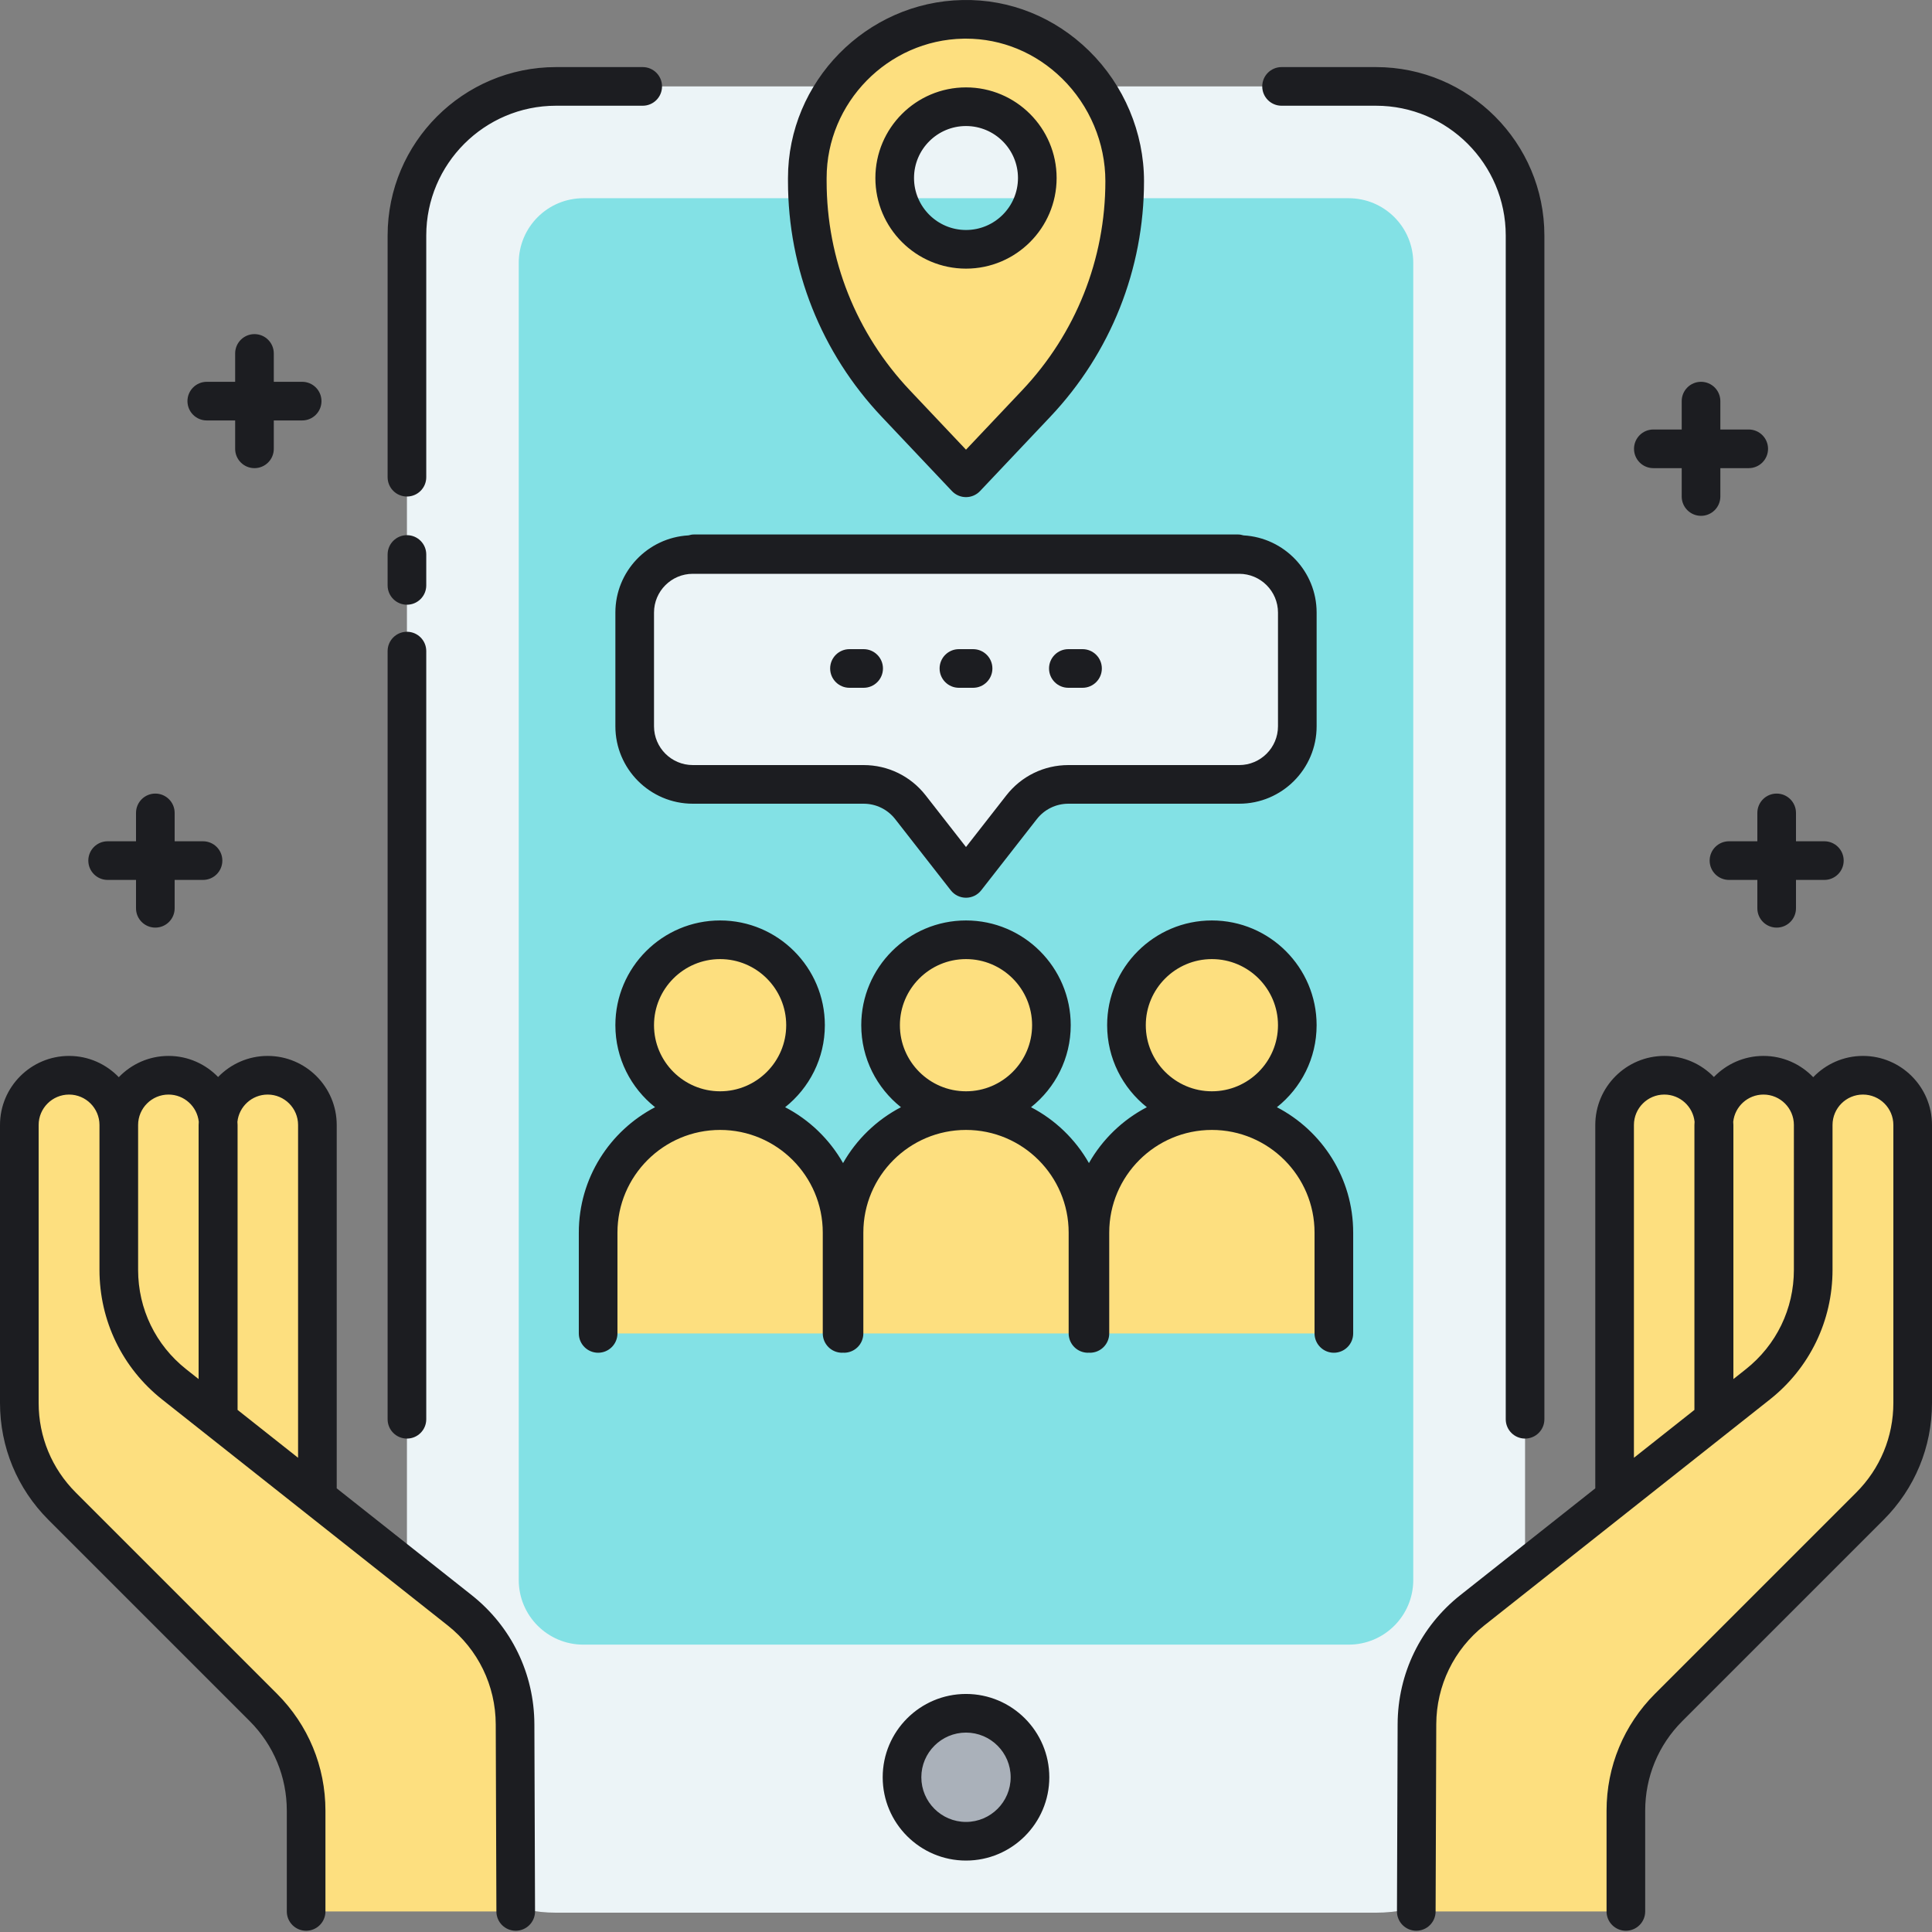 <?xml version="1.0" encoding="utf-8"?>
<!-- Generator: Adobe Illustrator 22.0.0, SVG Export Plug-In . SVG Version: 6.00 Build 0)  -->
<svg version="1.1" id="Layer_1" xmlns="http://www.w3.org/2000/svg" xmlns:xlink="http://www.w3.org/1999/xlink" x="0px" y="0px"
	 viewBox="0 0 500 500" style="enable-background:new 0 0 500 500;" xml:space="preserve">
<rect x="0" y="0" width="500" height="500" fill="#808080" stroke="none"/>
<style type="text/css">
	.st0{fill:#83E1E5;}
	.st1{fill:#ECF4F7;}
	.st2{fill:#AAB1BA;}
	.st3{fill:#FDDF7F;}
	.st4{fill:#1C1D21;}
	.st5{fill:none;stroke:#1C1D21;stroke-width:10;stroke-linecap:round;stroke-linejoin:round;stroke-miterlimit:10;}
</style>
<g>
	<path class="st1" d="M356.102,495H143.898c-21.309,0-38.583-17.274-38.583-38.583V60.945c0-21.309,17.274-38.583,38.583-38.583
		h212.205c21.309,0,38.583,17.274,38.583,38.583v395.472C394.685,477.726,377.411,495,356.102,495z"/>
</g>
<g>
	<path class="st0" d="M150.971,425.632c-9.234,0-16.719-7.485-16.719-16.719V68.018c0-9.234,7.485-16.719,16.719-16.719h198.058
		c9.234,0,16.719,7.485,16.719,16.719v340.894c0,9.234-7.485,16.719-16.719,16.719H150.971z"/>
</g>
<g>
	<circle class="st2" cx="250" cy="459.954" r="16.558"/>
</g>
<g>
	<path class="st3" d="M456.386,278.272L456.386,278.272c-7.109,0-12.871,5.763-12.871,12.871v76.16h25.743v-76.16
		C469.257,284.035,463.495,278.272,456.386,278.272z"/>
</g>
<g>
	<path class="st3" d="M430.73,278.272c-7.109,0-12.871,5.763-12.871,12.871v96.46l25.743-2.104v-94.356
		C443.601,284.035,437.838,278.272,430.73,278.272z"/>
</g>
<g>
	<path class="st3" d="M56.485,367.303v-76.16c0-7.109-5.763-12.871-12.871-12.871h0c-7.109,0-12.871,5.763-12.871,12.871v37.503
		v38.656H56.485z"/>
</g>
<g>
	<path class="st3" d="M56.399,387.603v-96.46c0-7.109,5.763-12.871,12.871-12.871h0c7.109,0,12.871,5.763,12.871,12.871v96.46
		H56.399z"/>
</g>
<g>
	<path class="st3" d="M133.466,494.676l-0.17-48.443c-0.04-11.505-5.319-22.364-14.342-29.503l-73.87-58.448
		c-9.059-7.167-14.342-18.084-14.342-29.636v-37.503c0-7.109-5.763-12.871-12.872-12.871l0,0C10.763,278.272,5,284.035,5,291.144
		v71.93c0,10.023,3.981,19.635,11.069,26.722l52.088,52.088c7.087,7.087,11.069,16.699,11.069,26.722v26.071"/>
</g>
<g>
	<path class="st3" d="M420.775,494.676v-26.071c0-10.023,3.981-19.635,11.069-26.722l52.088-52.088
		c7.087-7.087,11.069-16.699,11.069-26.722v-71.93c0-7.109-5.763-12.871-12.871-12.871s-12.871,5.763-12.871,12.871v37.503
		c0,11.551-5.283,22.468-14.342,29.636l-73.87,58.448c-9.022,7.139-14.301,17.998-14.342,29.503l-0.17,48.443"/>
</g>
<g>
	<circle class="st3" cx="186.364" cy="265.319" r="22.106"/>
</g>
<g>
	<path class="st3" d="M154.797,345.089v-26.095c0-17.435,14.133-31.568,31.568-31.568s31.568,14.133,31.568,31.568v26.095"/>
</g>
<g>
	<circle class="st3" cx="250" cy="265.319" r="22.106"/>
</g>
<g>
	<path class="st3" d="M218.432,345.089v-26.095c0-17.435,14.133-31.568,31.568-31.568s31.568,14.133,31.568,31.568v26.095"/>
</g>
<g>
	<circle class="st3" cx="313.636" cy="265.319" r="22.106"/>
</g>
<g>
	<path class="st3" d="M282.068,345.089v-26.095c0-17.435,14.133-31.568,31.568-31.568c17.434,0,31.568,14.133,31.568,31.568v26.095"
		/>
</g>
<g>
	<path class="st1" d="M320.704,143.5H179.296c-8.305,0-15.038,6.733-15.038,15.038v29.425c0,8.305,6.733,15.038,15.038,15.038h44.19
		c4.742,0,9.22,2.185,12.139,5.923L250,227.333l14.375-18.41c2.919-3.738,7.397-5.923,12.139-5.923h44.189
		c8.305,0,15.038-6.733,15.038-15.038v-29.425C335.742,150.233,329.009,143.5,320.704,143.5z"/>
</g>
<g>
	<path class="st3" d="M249.199,5.007C226.886,5.434,208.93,23.655,208.93,46.07v0.811c0,21.405,8.194,41.999,22.899,57.553
		L250,123.655l18.171-19.22c14.706-15.554,22.899-36.148,22.899-57.553l0,0C291.07,23.852,272.224,4.567,249.199,5.007z M250,64.522
		c-10.191,0-18.452-8.261-18.452-18.452S239.809,27.618,250,27.618s18.452,8.261,18.452,18.452S260.191,64.522,250,64.522z"/>
</g>
<path class="st4" d="M166.333,27.362h-22.436c-18.518,0-33.582,15.065-33.582,33.583V123.5c0,2.762-2.238,5-5,5s-5-2.238-5-5V60.945
	c0-24.032,19.551-43.583,43.582-43.583h22.436c2.762,0,5,2.238,5,5S169.095,27.362,166.333,27.362z M105.315,156.5
	c2.762,0,5-2.238,5-5v-8c0-2.762-2.238-5-5-5s-5,2.238-5,5v8C100.315,154.262,102.554,156.5,105.315,156.5z M105.315,372.303
	c2.762,0,5-2.238,5-5V168.5c0-2.762-2.238-5-5-5s-5,2.238-5,5v198.803C100.315,370.064,102.554,372.303,105.315,372.303z
	 M389.685,60.945v306.357c0,2.762,2.238,5,5,5s5-2.238,5-5V60.945c0-24.031-19.551-43.583-43.582-43.583h-24.436
	c-2.762,0-5,2.238-5,5s2.238,5,5,5h24.436C374.62,27.362,389.685,42.428,389.685,60.945z M271.559,459.954
	c0,11.888-9.671,21.559-21.559,21.559s-21.559-9.671-21.559-21.559s9.671-21.559,21.559-21.559S271.559,448.066,271.559,459.954z
	 M261.559,459.954c0-6.373-5.186-11.559-11.559-11.559s-11.559,5.186-11.559,11.559s5.186,11.559,11.559,11.559
	S261.559,466.327,261.559,459.954z M138.296,446.216l0.171,48.443c0.01,2.762-2.221,5.008-4.982,5.018c-0.006,0-0.012,0-0.018,0
	c-2.754,0-4.99-2.227-5-4.982l-0.171-48.443c-0.035-10.039-4.57-19.37-12.444-25.6l-73.869-58.448
	c-10.32-8.164-16.239-20.396-16.239-33.557v-9.48h-0.001v-28.023c0-0.003,0-0.006,0-0.01c-0.005-4.335-3.534-7.861-7.872-7.861
	c-4.34,0-7.871,3.531-7.871,7.871v71.93c0,8.759,3.411,16.993,9.604,23.188l52.087,52.088c8.082,8.082,12.533,18.827,12.533,30.257
	v26.071c0,2.762-2.238,5-5,5s-5-2.238-5-5v-26.071c0-8.759-3.411-16.993-9.604-23.187l-52.088-52.088
	C4.451,385.248,0,374.503,0,363.073v-71.93c0-9.854,8.017-17.871,17.871-17.871c5.055,0,9.617,2.119,12.872,5.504
	c3.254-3.385,7.816-5.504,12.872-5.504c5.032,0,9.577,2.099,12.828,5.457c3.251-3.358,7.796-5.457,12.828-5.457
	c9.854,0,17.871,8.017,17.871,17.871v94.04l34.915,27.626C132.331,420.938,138.25,433.115,138.296,446.216z M61.444,290.318
	c0.013,0.275,0.042,0.547,0.042,0.826v73.74l15.656,12.388v-86.127c0-4.34-3.531-7.871-7.871-7.871
	C65.21,283.272,61.858,286.365,61.444,290.318z M48.188,354.361l3.212,2.542v-65.759c0-0.279,0.029-0.55,0.042-0.826
	c-0.414-3.953-3.766-7.045-7.827-7.045c-4.338,0-7.866,3.526-7.872,7.861c0,0.003,0,0.006,0,0.01v37.503
	C35.743,338.732,40.279,348.104,48.188,354.361z M500,291.144v71.93c0,11.43-4.451,22.175-12.532,30.258l-52.089,52.088
	c-6.192,6.193-9.604,14.428-9.604,23.187v26.071c0,2.762-2.238,5-5,5s-5-2.238-5-5v-26.071c0-11.43,4.451-22.175,12.533-30.257
	l52.088-52.088c6.192-6.194,9.604-14.429,9.604-23.188v-71.93c0-4.34-3.531-7.871-7.871-7.871c-4.338,0-7.866,3.526-7.872,7.861
	c0,0.003,0,0.006,0,0.01v31.523h-0.001v5.98c0,13.161-5.919,25.393-16.239,33.557l-73.869,58.448
	c-7.874,6.229-12.409,15.561-12.444,25.6l-0.171,48.443c-0.01,2.756-2.246,4.982-5,4.982c-0.006,0-0.012,0-0.018,0
	c-2.762-0.01-4.992-2.256-4.982-5.018l0.171-48.443c0.046-13.101,5.965-25.277,16.239-33.406l34.915-27.626v-94.04
	c0-9.854,8.017-17.871,17.871-17.871c5.032,0,9.577,2.099,12.828,5.457c3.251-3.358,7.796-5.457,12.828-5.457
	c5.055,0,9.617,2.119,12.872,5.504c3.254-3.385,7.816-5.504,12.872-5.504C491.983,273.272,500,281.289,500,291.144z
	 M422.858,377.271l15.656-12.388v-73.74c0-0.279,0.029-0.55,0.042-0.826c-0.414-3.953-3.766-7.045-7.827-7.045
	c-4.34,0-7.871,3.531-7.871,7.871V377.271z M464.257,291.144c0-0.003,0-0.006,0-0.01c-0.005-4.335-3.534-7.861-7.872-7.861
	c-4.061,0-7.413,3.092-7.827,7.045c0.013,0.275,0.042,0.547,0.042,0.826v65.759l3.212-2.542
	c7.908-6.257,12.444-15.629,12.444-25.715V291.144z M27.856,227.722H35.2v7.343c0,2.762,2.238,5,5,5s5-2.238,5-5v-7.343h7.343
	c2.762,0,5-2.238,5-5s-2.238-5-5-5H45.2v-7.344c0-2.762-2.238-5-5-5s-5,2.238-5,5v7.344h-7.344c-2.762,0-5,2.238-5,5
	S25.095,227.722,27.856,227.722z M53.513,108.812h7.344v7.344c0,2.762,2.238,5,5,5s5-2.238,5-5v-7.344h7.343c2.762,0,5-2.238,5-5
	s-2.238-5-5-5h-7.343v-7.343c0-2.762-2.238-5-5-5s-5,2.238-5,5v7.343h-7.344c-2.762,0-5,2.238-5,5S50.751,108.812,53.513,108.812z
	 M454.8,210.378v7.344h-7.343c-2.762,0-5,2.238-5,5s2.238,5,5,5h7.343v7.343c0,2.762,2.238,5,5,5s5-2.238,5-5v-7.343h7.344
	c2.762,0,5-2.238,5-5s-2.238-5-5-5H464.8v-7.344c0-2.762-2.238-5-5-5S454.8,207.616,454.8,210.378z M427.881,121.155h7.343v7.343
	c0,2.762,2.238,5,5,5s5-2.238,5-5v-7.343h7.344c2.762,0,5-2.238,5-5s-2.238-5-5-5h-7.344v-7.344c0-2.762-2.238-5-5-5s-5,2.238-5,5
	v7.344h-7.343c-2.762,0-5,2.238-5,5S425.119,121.155,427.881,121.155z M350.203,318.993v26.096c0,2.762-2.238,5-5,5s-5-2.238-5-5
	v-26.096c0-14.649-11.918-26.567-26.567-26.567s-26.568,11.918-26.568,26.567v26.096c0,2.762-2.238,5-5,5
	c-0.085,0-0.165-0.021-0.25-0.025c-0.084,0.004-0.164,0.025-0.25,0.025c-2.762,0-5-2.238-5-5v-26.096
	c0-14.649-11.919-26.567-26.568-26.567s-26.568,11.918-26.568,26.567v26.096c0,2.762-2.238,5-5,5c-0.085,0-0.165-0.021-0.25-0.025
	c-0.084,0.004-0.164,0.025-0.25,0.025c-2.762,0-5-2.238-5-5v-26.096c0-14.649-11.919-26.567-26.568-26.567
	s-26.567,11.918-26.567,26.567v26.096c0,2.762-2.238,5-5,5s-5-2.238-5-5v-26.096c0-14.097,8.023-26.347,19.738-32.448
	c-6.255-4.97-10.277-12.635-10.277-21.226c0-14.946,12.16-27.106,27.106-27.106s27.106,12.16,27.106,27.106
	c0,8.591-4.022,16.256-10.277,21.226c6.282,3.271,11.499,8.311,14.988,14.458c3.49-6.147,8.706-11.187,14.988-14.458
	c-6.255-4.97-10.277-12.635-10.277-21.226c0-14.946,12.16-27.106,27.106-27.106s27.106,12.16,27.106,27.106
	c0,8.591-4.022,16.256-10.277,21.226c6.282,3.271,11.499,8.311,14.988,14.458c3.49-6.147,8.706-11.187,14.988-14.458
	c-6.255-4.97-10.277-12.635-10.277-21.226c0-14.946,12.16-27.106,27.106-27.106s27.106,12.16,27.106,27.106
	c0,8.591-4.022,16.256-10.277,21.226C342.18,292.646,350.203,304.896,350.203,318.993z M186.364,282.426
	c9.433,0,17.106-7.674,17.106-17.106s-7.674-17.106-17.106-17.106s-17.106,7.674-17.106,17.106S176.932,282.426,186.364,282.426z
	 M250,282.426c9.433,0,17.106-7.674,17.106-17.106s-7.674-17.106-17.106-17.106s-17.106,7.674-17.106,17.106
	S240.567,282.426,250,282.426z M313.636,282.426c9.433,0,17.106-7.674,17.106-17.106s-7.674-17.106-17.106-17.106
	s-17.106,7.674-17.106,17.106S304.203,282.426,313.636,282.426z M178.173,138.557c0.458-0.138,0.934-0.234,1.437-0.234h140.781
	c0.503,0,0.979,0.097,1.437,0.234c10.525,0.588,18.915,9.311,18.915,19.98v29.426c0,11.049-8.989,20.037-20.038,20.037h-44.189
	c-3.225,0-6.213,1.458-8.197,4l-14.377,18.41c-0.947,1.214-2.401,1.923-3.94,1.923c-1.54,0-2.993-0.709-3.941-1.923L231.684,212
	c-1.984-2.542-4.973-4-8.197-4h-44.19c-11.049,0-20.038-8.988-20.038-20.037v-29.426
	C159.258,147.867,167.647,139.145,178.173,138.557z M320.704,148.5H179.296c-5.535,0-10.038,4.503-10.038,10.037v29.426
	c0,5.534,4.503,10.037,10.038,10.037h44.19c6.325,0,12.187,2.859,16.08,7.846L250,219.209l10.436-13.363
	c3.893-4.986,9.754-7.846,16.079-7.846h44.189c5.535,0,10.038-4.503,10.038-10.037v-29.426
	C330.742,153.003,326.239,148.5,320.704,148.5z M223.51,168h-3.667c-2.762,0-5,2.238-5,5s2.238,5,5,5h3.667c2.762,0,5-2.238,5-5
	S226.271,168,223.51,168z M251.833,168h-3.666c-2.762,0-5,2.238-5,5s2.238,5,5,5h3.666c2.762,0,5-2.238,5-5S254.595,168,251.833,168
	z M280.157,168h-3.667c-2.762,0-5,2.238-5,5s2.238,5,5,5h3.667c2.762,0,5-2.238,5-5S282.919,168,280.157,168z M228.195,107.869
	c-15.647-16.55-24.266-38.209-24.266-60.987V46.07c0-24.923,20.265-45.586,45.174-46.062c12.242-0.259,23.873,4.442,32.771,13.171
	c9.021,8.851,14.196,21.135,14.196,33.702c0,22.778-8.618,44.438-24.267,60.988l-18.17,19.22c-0.945,0.999-2.259,1.565-3.634,1.565
	s-2.688-0.566-3.634-1.565L228.195,107.869z M213.93,46.882c0,20.213,7.647,39.432,21.532,54.117L250,116.377L264.537,101
	c13.886-14.687,21.533-33.905,21.533-54.118c0-9.899-4.082-19.581-11.199-26.563C268.072,13.649,259.254,10,249.975,10
	c-0.227,0-0.452,0.003-0.68,0.007c-19.501,0.372-35.365,16.55-35.365,36.063V46.882z M250,69.522
	c-12.932,0-23.452-10.521-23.452-23.452S237.068,22.617,250,22.617s23.452,10.521,23.452,23.453S262.932,69.522,250,69.522z
	 M250,59.522c7.418,0,13.452-6.034,13.452-13.452S257.418,32.617,250,32.617s-13.452,6.035-13.452,13.453S242.582,59.522,250,59.522
	z"/>
</svg>
